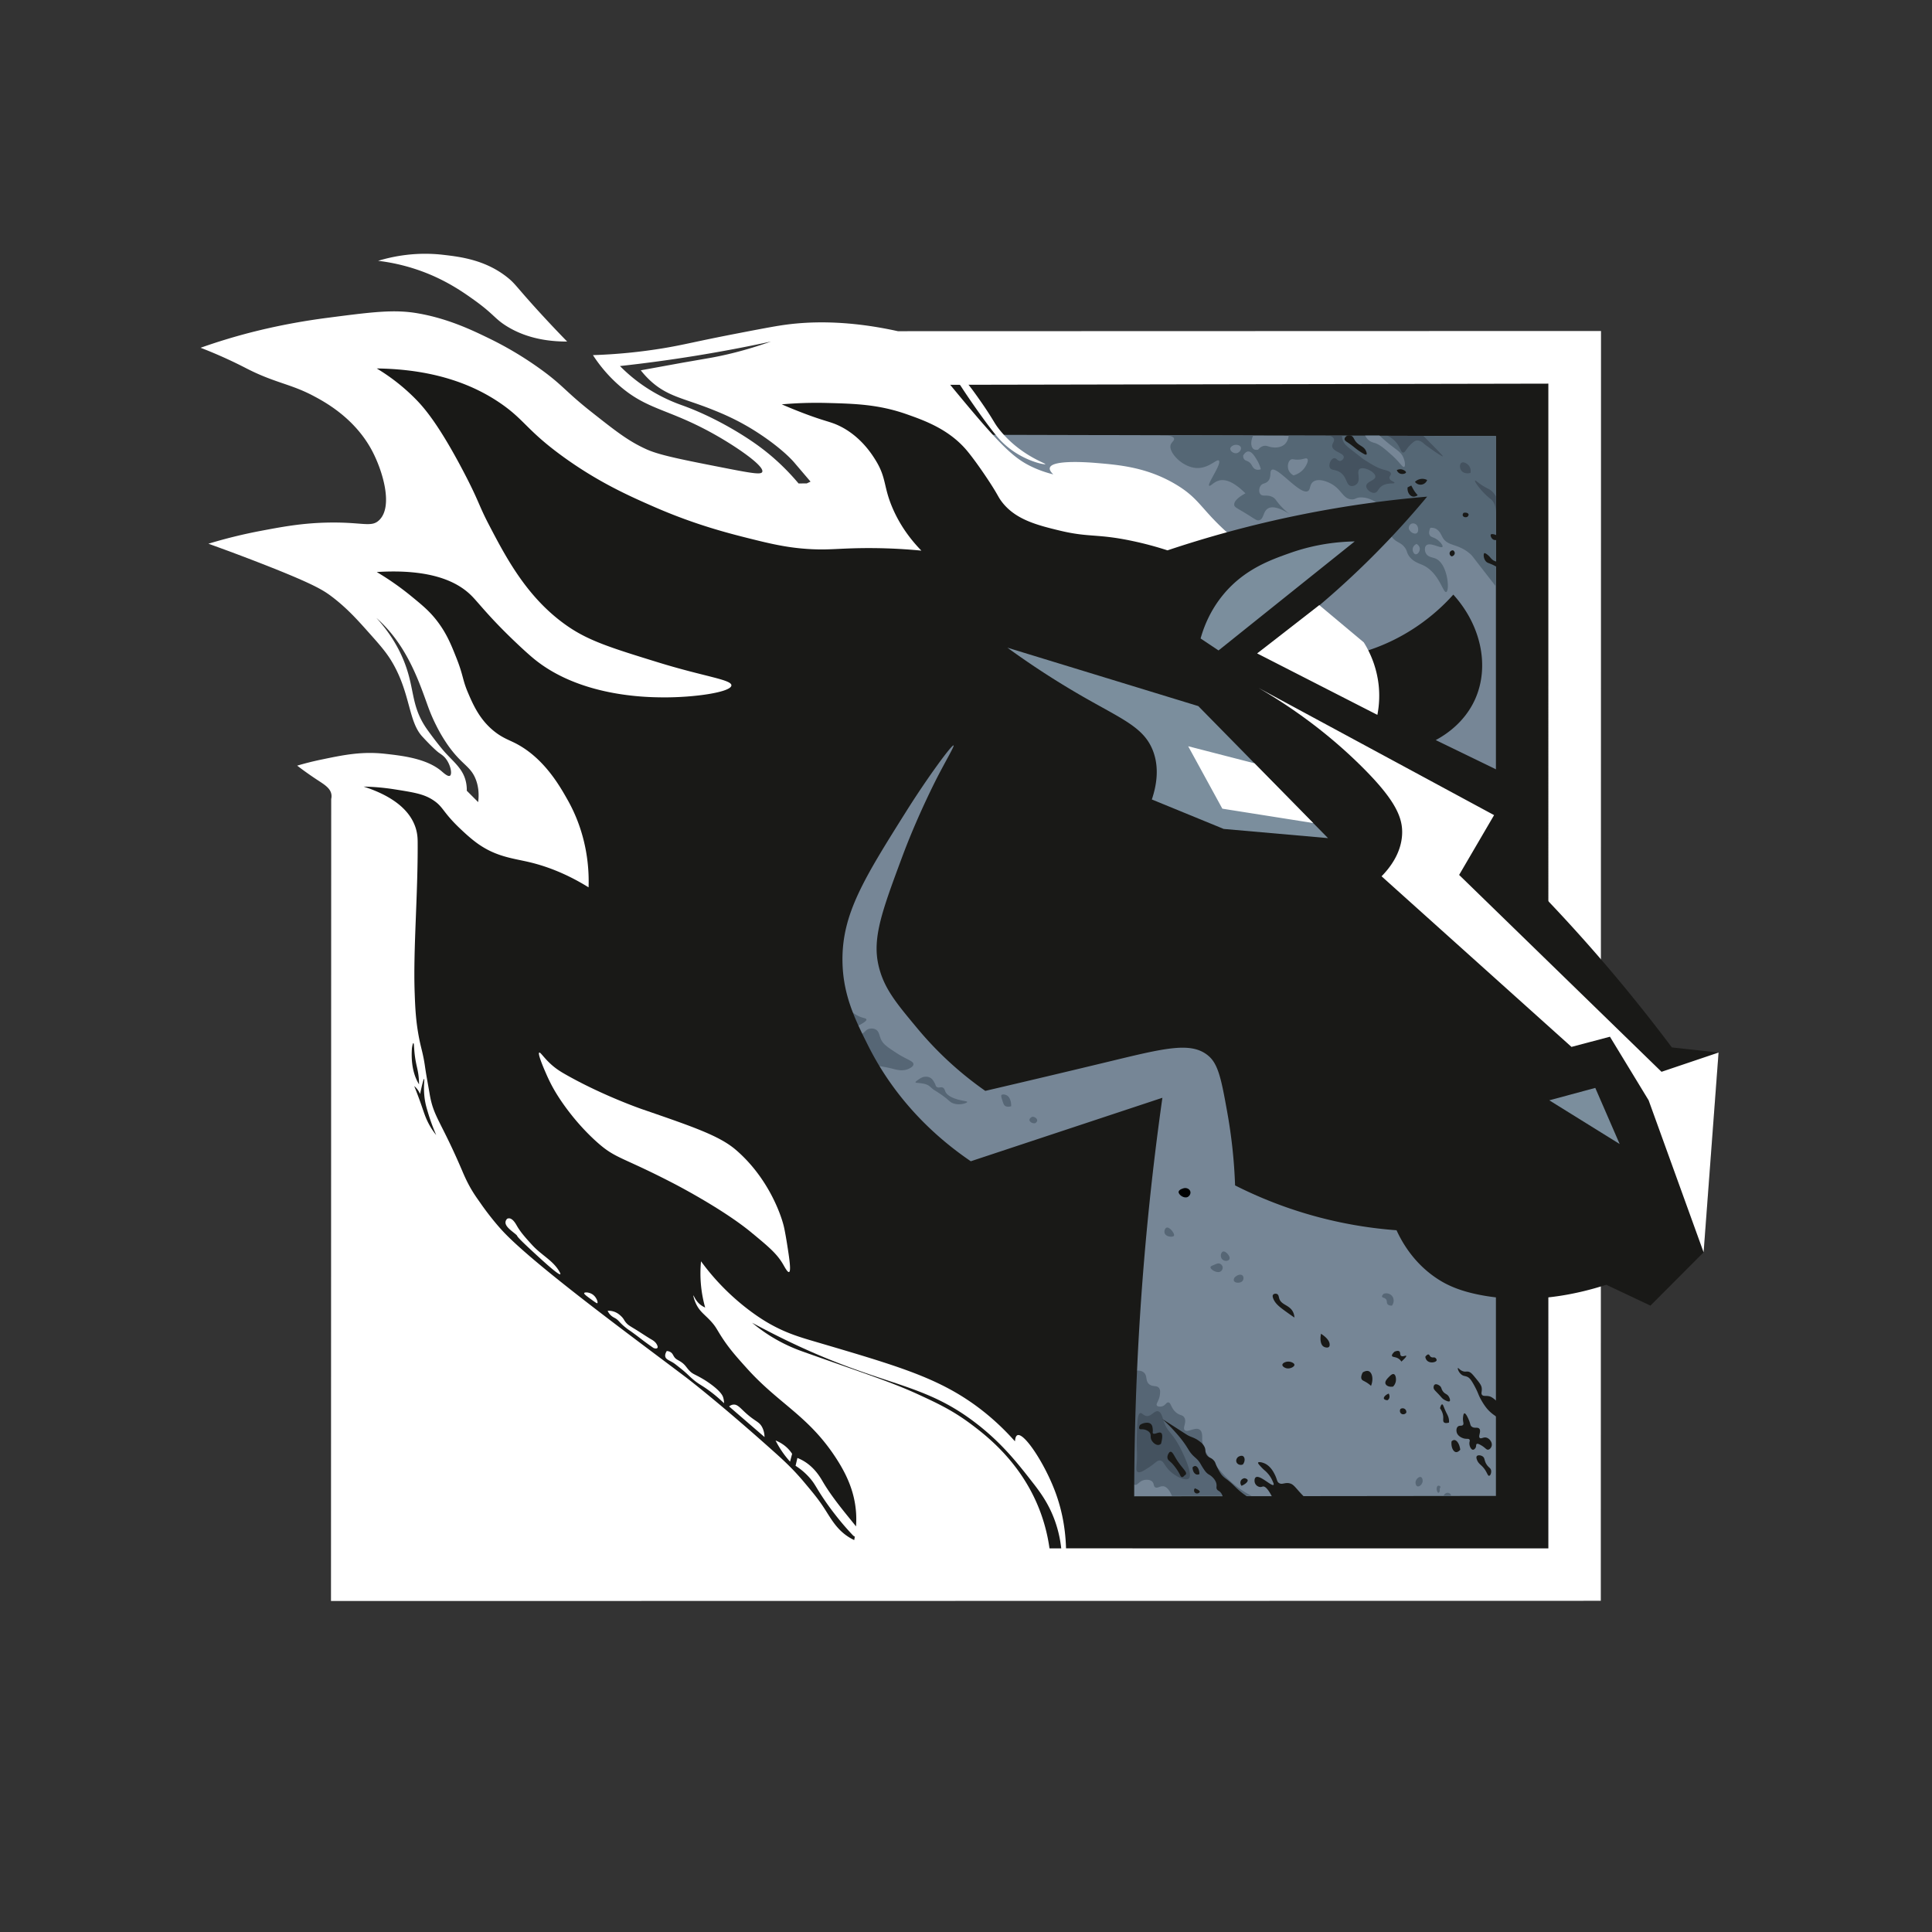<svg xmlns="http://www.w3.org/2000/svg" viewBox="0 0 350 350"><rect x="0" y="0" width="350" height="350" fill="#333333" stroke="none"/><switch><g><path d="M60 150.25l-.038 139.788L290 290l.038-230.038L162.667 60c-9.638-2.125-16.69-1.757-21.324-1.031-1.856.291-5.069.912-7.842 1.448-7.738 1.495-9.484 2.029-13.333 2.667a98.138 98.138 0 01-12.75 1.25 26.276 26.276 0 004.75 5.5c5.082 4.439 8.765 4.159 16.917 8.667 4.239 2.344 9.476 5.948 9 7-.208.46-1.458.321-6.083-.583-8.31-1.624-12.465-2.436-14.833-3.5-3.31-1.487-5.568-3.269-10.083-6.833-4.735-3.738-5.075-4.783-9.333-7.833a62.799 62.799 0 00-9.083-5.417c-3.068-1.491-7.492-3.641-13.081-4.59-4.281-.727-8.3-.205-16.336.84-8.303 1.079-14.517 2.756-18.083 3.833a109.066 109.066 0 00-4.833 1.583c.736.284 1.875.735 3.25 1.333 2.642 1.149 4.529 2.133 5.083 2.417 5.133 2.633 7.987 2.774 12.167 5 1.928 1.027 7.439 3.961 10.593 9.956 1.909 3.627 3.85 10.076 1.24 12.544-1.425 1.348-2.936.307-9.167.417-4.756.084-8.386.77-12.25 1.5a91.117 91.117 0 00-9.5 2.333 365.998 365.998 0 019.583 3.583c9.332 3.64 11.179 4.804 12.664 5.916 2.768 2.072 4.804 4.351 6.5 6.25 2.404 2.691 3.606 4.037 4.749 6.064 3.097 5.492 2.769 10.417 5.241 13.103 2.103 2.285 2.947 2.895 2.947 2.895.522.377.922.603 1.344 1.156.883 1.156 1.165 2.801.728 3.067-.361.219-1.17-.526-1.509-.817-2.707-2.32-7.152-2.816-10.219-3.158-4.274-.477-7.585.214-11.656 1.064a54.02 54.02 0 00-4.289 1.08 63.63 63.63 0 003.633 2.576c1.289.846 2.403 1.505 2.571 2.66.049.335.004.622-.039.809L60 150.25zm77.625-69.312c-3.225-2.383-8.625-5.592-14.188-7.563l-.001-.001a29.915 29.915 0 01-7.519-3.958 29.306 29.306 0 01-3.604-3.104 267.045 267.045 0 0027.355-4.438c-4.846 1.706-8.615 2.546-11.229 3l-4.687.813-7.667 1.396c.309.397.811 1.003 1.5 1.667 3.16 3.046 6.14 3.349 11.167 5.333 1.805.713 4.817 1.92 8.313 4.167 3.502 2.251 5.817 4.358 6.846 5.567l2.925 3.433-.678.322-1.489.012c-2.642-3.141-5.175-5.266-7.044-6.646zm-56.937 55.437s-1.145-1.236-3.188-4.063c-3.373-4.668-2.131-7.785-4.743-13.532-.759-1.671-2.107-4.143-4.57-6.843A24.289 24.289 0 0170.25 114c3.801 4.285 5.661 9.456 7.031 13.267.319.888.797 2.28 1.719 4.108a28.166 28.166 0 002.188 3.688c2.516 3.552 4.056 3.7 5 6.125.325.835.676 2.187.438 4.125l-2.063-2.063a6.64 6.64 0 00-.188-1.75c-.53-2.157-1.995-3.298-3.687-5.125z" fill="#fff"/><path d="M280.5 280.5h-75.25a1222.308 1222.308 0 01-17.5-22.25c-19.553-25.459-29.33-38.188-34.5-49.25-7.184-15.372-17.36-36.997-8.917-58.833 6.315-16.332 20.129-25.266 27.333-29.167l-.167-51.288 109-.212.001 211z" fill="#191917"/><path d="M271 271l-74.878.083c-1.528-7.866-4.72-20.216-12.122-33.583-13.879-25.064-30.043-31.106-37.5-53.5-2.606-7.825-4.587-18.964-2.167-33.833l27-24.5.167-46.916L271 79v192z" fill="#768696"/><path d="M169.5 67.625c.476-.277 1.244-.627 2.167-.583 1.81.086 3.153 1.638 5.583 5.083 2.923 4.144 2.676 4.304 3.875 5.792 3.657 4.538 8.338 6.002 8.25 6.167-.087.162-4.904-.704-8.417-4.625-1.738-1.94-5.222-6.931-6.75-9.292-.287-.443-1.109-1.726-2.38-1.861a2.219 2.219 0 00-.788.063l1.168 1.423c8.907 10.825 11.344 13.199 14.854 14.833.764.356 2.041.892 3.75 1.313-.356-.334-.728-.785-.625-1.188.397-1.552 7.478-.956 8.438-.875 4.117.346 9.168.771 14.375 3.875 4.482 2.671 4.555 4.63 10.125 9.438a57.174 57.174 0 0010.5 7.188L214.5 119.501l-43.125-15.625-1.875-36.251z" fill="#fff"/><g><path d="M205.417 248.354c1.004-.171 1.525.045 1.817.305.664.591.233 1.487.933 2.091.647.558 1.424.146 1.833.75.224.331.177.728.125 1.167-.134 1.126-.775 1.618-.542 1.958.186.271.748.182.833.167.707-.124.825-.75 1.231-.73.499.024.461.977 1.352 1.772.733.654 1.207.41 1.542.958.517.848-.356 1.857.083 2.292.511.506 1.915-.645 2.708-.083.522.37.462 1.256.458 1.625-.021 2.126 1.512 3.799 3.542 6.125a18.49 18.49 0 005.417 4.25h-14.436c-.563-1.329-1.123-1.698-1.564-1.75-.605-.072-1.11.45-1.5.167-.314-.228-.139-.636-.5-1-.408-.411-1.087-.348-1.25-.333-1.012.094-1.326.891-1.792.917-.592.032-1.46-1.185-2.708-6.367l2.418-14.281zM250.696 234.366c.53-.164 1.099-.019 1.447.369.426.475.449 1.237.02 1.792-.468.008-.68-.129-.787-.256-.233-.274-.038-.574-.282-.887-.253-.326-.658-.253-.718-.488-.027-.103.012-.266.32-.53zM221.25 227.875c-.212-.469.015-1.053.313-1.146.475-.147 1.383.878 1.167 1.375-.108.249-.472.304-.542.313a.93.93 0 01-.938-.542zM221.5 229.583c-.034-.326-.285-.577-.542-.667-.264-.092-.49.002-.938.188-.473.196-.709.294-.729.458-.048.401 1.186 1.186 1.836.773a.824.824 0 00.373-.752zM223.604 231.5c.514-.601 1.188-.694 1.479-.438.225.198.241.622.083.896-.32.554-1.375.522-1.604.125-.102-.177-.032-.416.042-.583zM211.354 222.396c.549-.153 1.535 1.129 1.313 1.479-.191.301-1.472.22-1.688-.5-.113-.376.075-.895.375-.979zM181.417 198.396c.165-.206.646-.127.938.021.853.432.837 1.836.833 1.979-.143.048-.713.222-1.13-.075-.21-.149-.312-.463-.515-1.092-.222-.68-.164-.787-.126-.833zM187.021 202.313c.541.008.895.377.875.688-.018.281-.339.46-.375.479-.603.068-1.022-.301-1.021-.604.001-.221.222-.446.521-.563zM175.229 199.625c-.005-.191-1.702-.221-3.021-.958-.425-.238-.61-.436-.667-.5-.454-.508-.325-.879-.688-1.104-.417-.259-.77.119-1.159-.161-.241-.173-.142-.345-.487-.902-.185-.299-.345-.561-.656-.742-.384-.223-.781-.205-.948-.195-.522.03-.864.268-1.375.625-.391.273-.381.352-.375.375.037.138.436.078 1.188.208.314.054.583.102.877.23.404.176.621.402.873.624.44.386.541.373 1.438.979 1.878 1.27 1.76 1.552 2.5 1.792 1.254.406 2.505-.106 2.5-.271zM165.479 192.813c-.023.414-.623.695-.875.813-1.046.489-2.121.183-2.75.021-1.117-.287-2.696-.6-4.833-.75l-2.938-5.333c1.095.185 1.737-.046 2.124-.296.498-.323.663-.739 1.272-.891.085-.021.663-.157 1.167.125.608.341.63 1.025.917 1.708.396.944 1.191 1.467 2.783 2.512 1.918 1.259 3.167 1.482 3.133 2.091zM153.875 182.854c.368.393.96.925 1.813 1.292.752.324 1.216.307 1.271.521.069.272-.545.84-3.771 2.167l.687-3.98zM257.391 267.578c.255.083.373.509.328.828-.072.514-.599.973-.938.859-.245-.082-.356-.452-.344-.719.025-.559.608-1.081.954-.968zM260.516 269.156c.154-.051.364.038.426.179.056.128-.143.234-.129.493.004.077.021.076.023.148.006.208-.121.452-.241.457-.151.007-.333-.364-.328-.699 0-.078 0-.495.249-.578zM262.281 270.433c.029.002.37.03.522.306a.58.58 0 01.068.27l-1.365.002c.147-.368.466-.598.775-.578z" fill="#566675"/><g fill="#556775"><path d="M249.97 78.951c.375.358.902.84 1.571 1.382 1.506 1.22 2.22 1.519 2.667 2.5.331.727.42 1.622.167 1.748-.287.144-.767-.825-2.307-2.192-1.244-1.104-2.156-1.914-3.152-2.179-.147-.039-.558-.136-.958-.461a2.337 2.337 0 01-.625-.805l-13.875-.032c-.037.348-.175 1.113-.792 1.629-.77.645-1.844.53-2.125.5-.771-.082-1.043-.386-1.625-.25-.471.11-.8.426-1 .667-.454.098-.696-.026-.791-.087-.51-.33-.633-1.353-.1-2.474l-15.839-.037c.694.054 1.387.197 1.5.577.115.387-.478.662-.625 1.188-.379 1.355 2.252 4.201 4.964 4.163 2.052-.029 3.442-1.7 3.786-1.351.564.572-2.162 4.237-1.75 4.563.195.154.811-.672 1.75-.938 1.546-.437 3.317.824 4.813 2.313-.239.123-2.191 1.153-2.029 2.128.065.393.426.497 1.967 1.434 1.84 1.119 2.102 1.444 2.563 1.313.856-.244.669-1.572 1.563-2.125.577-.357 1.668-.43 3.938 1a12.024 12.024 0 01-1.75-1.625c-.756-.859-.785-1.147-1.313-1.438-1.008-.556-1.815-.008-2.25-.563-.31-.395-.225-1.089.063-1.5.336-.48.781-.338 1.25-.75.805-.707.298-1.833.75-2.125 1.057-.682 5.133 4.622 6.563 3.839.537-.294.237-1.194 1-1.714.938-.639 2.425.017 2.813.188 2.268 1 2.451 2.928 4.074 3.03.773.049.789-.385 1.87-.355 1.285.036 2.272.677 2.681.95a6.086 6.086 0 011.337 1.216 8.98 8.98 0 00.663 3.534c.288.697.489 1.184.969 1.695.797.849 1.398.737 2.094 1.617.52.657.352.932.81 1.595.701 1.016 1.753 1.324 2.378 1.593 3.082 1.328 3.778 5.162 4.375 4.938.663-.249.268-5.145-1.938-6.063-.562-.234-1.343-.252-1.721-.899-.26-.446-.307-1.152.033-1.476.703-.672 2.697.637 2.938.25.136-.218-.359-.858-.875-1.25-.691-.526-1.193-.435-1.438-.875-.12-.216-.201-.601.125-1.313.199-.019.496-.022.815.096.814.3 1.131 1.147 1.372 1.592.961 1.77 2.826 1.042 5.125 3.125.202.183.21.209 1.938 2.438 1.129 1.457 2.044 2.631 2.625 3.375V79l-21.032-.049zm-25.887 3.132c-.572.144-1.23-.35-1.208-.792.017-.347.453-.609.792-.68.395-.082.987.026 1.125.43.138.408-.251.927-.709 1.042zm3.418 2.955c-.715-.259-.636-1.091-1.48-1.476-.233-.107-.471-.149-.646-.395-.148-.208-.171-.449-.167-.625.377-.672.761-.739.875-.75.661-.065 1.219.865 1.625 1.542.394.657.598 1.263.708 1.677-.43.142-.725.096-.915.027zm8.707-.121c-.632.784-1.459 1.089-1.875 1.208-.16-.088-.768-.448-.958-1.167-.168-.636.014-1.467.5-1.708.215-.107.371-.04.75 0 1.331.14 1.945-.418 2.208-.125.287.318-.189 1.251-.625 1.792zm19.042 10.958c-.106-.427.108-.853.458-1 .418-.175.97.07 1.125.583.159.481.082.956-.167 1.125-.315.216-1.031.021-1.416-.708zm1.208 4.542c-.313-.034-.557-.512-.542-.917.016-.403.29-.775.708-.958.051.028.542.311.583.833.043.526-.387 1.08-.749 1.042z"/><path d="M233.458 78.913l-6.417-.052-.016.037 6.433.015zM249.875 78.861h-2.583c.011.025.028.056.042.084l2.637.006-.096-.09z"/></g><g fill="#44525f"><path d="M249.031 89.281c-.673.099-1.55-.625-1.527-1.24.03-.817 1.628-.974 1.652-1.697.028-.86-2.191-1.93-2.87-1.361-.586.491.303 1.928-.505 2.705-.253.243-.675.425-1.063.344-.876-.182-.671-1.512-1.813-2.375-.916-.693-1.732-.352-2-.969-.271-.623.274-1.63.785-1.687.424-.048.654.577 1.121.5.298-.049.624-.373.625-.688.003-.776-1.969-.955-2.094-1.938-.07-.55.497-.903.294-1.391-.13-.313-.486-.461-.732-.533l2.219-.014c-.001.165.014.409.094.688.229.801.812 1.25 1.656 1.906 2.147 1.668 2.01 1.583 2.125 1.656 1.711 1.082 2.567 1.623 3.813 1.938.337.085 1.079.248 1.159.654.061.308-.31.496-.253.846.083.504.938.636.906.844-.037.241-1.177-.072-2.156.5-.852.499-.813 1.221-1.436 1.312zM258.094 80.5c-.181-.192-.8-.806-1.5-.688-.153.026-.366.096-.844.531-1.042.948-1.183 1.662-1.56 1.642-.346-.018-.441-.631-.908-1.361-.548-.856-1.287-1.369-1.845-1.674h6.408c.342.345.826.835 1.406 1.424 1.953 1.986 2.164 2.232 2.125 2.281-.06.074-.698-.272-3.282-2.155zM264.75 83.844c.368-.248.998.108 1.313.469.467.536.363 1.229.344 1.344-.708.224-1.409.014-1.719-.469-.27-.42-.286-1.109.062-1.344zM271 92.872c-.008-1.235-.378-1.883-.719-2.247-.226-.241-.381-.296-.969-.844a12.856 12.856 0 01-1-1.031c-.458-.535-1.23-1.553-1.094-1.688.116-.114.688.601 2.072 1.317.356.184.726.348 1.115.745.3.306.484.62.594.845l.001 2.903zM206.583 256c.296-.079.488.353 1 .5.892.257 1.509-.992 2.208-.833.561.127.779 1.016.943 1.555.671 2.209 1.521 2.112 3.011 4.945.148.281 2.572 4.944 1.598 5.697-.614.475-2.763-.462-3.927-1.947-.526-.671-.702-1.264-1.25-1.333-.549-.069-.827.468-2.042 1.25-.979.63-1.602 1.03-2 .833-.532-.263-.012-1.357-.167-4.042 0 0-.085-1.718.083-4.75.041-.71.112-1.759.543-1.875z"/></g><g><path d="M221.25 272.042c.085-.11.214-.31.25-.583.073-.558-.301-.996-.375-1.083-.296-.346-.497-.283-.667-.583-.176-.311-.007-.463-.08-.918-.135-.846-.895-1.426-1.045-1.54-.288-.219-.378-.197-.667-.458-.212-.192-.363-.383-.632-.789-.461-.697-.496-.856-.743-1.211-.345-.495-.641-.707-1-1.042-1.005-.939-.9-1.352-2.292-3.125-.484-.616-.876-1.049-1.208-1.417a31.097 31.097 0 00-2.208-2.208c1.265.799 2.239 1.424 2.875 1.833 1.563 1.006 1.687 1.104 2.125 1.292.536.23.984.356 1.583.792.341.248.693.504.958.958.411.704.09.987.455 1.573.401.643.875.443 1.42 1.177.224.302.082.251.583 1.25.421.84.649 1.128.792 1.292.306.351.593.553.75.667 1.428 1.035 1.68 1.671 3.292 2.833.379.273.968.673 1.745 1.096l3.713.195c-1.042-2.3-1.679-2.812-2.083-2.75-.144.022-.31.125-.583.083a1.137 1.137 0 01-.875-.75c-.101-.312-.098-.815.167-1 .721-.505 2.88 1.698 3.208 1.375.106-.105-.038-.416-.25-.875a4.99 4.99 0 00-.875-1.292c-.408-.445-.546-.462-1.083-1.042-.401-.433-.65-.705-.576-.835.096-.169.716-.057 1.201.168 1.051.488 1.601 1.57 1.833 2.042.448.909.342 1.244.75 1.5.572.359 1.026-.144 1.875.042.731.16.999.665 2.042 1.792.47.508 1.162 1.211 2.083 2l-16.458-.459zM206.5 258.167c.142-.109.379-.26.702-.343.161-.042.898-.231 1.307.164.257.248.293.638.324.971.042.453-.069.589.042.708.266.287 1.055-.342 1.448-.094.234.148.357.629.011 1.969a.788.788 0 01-.375.208c-.495.108-1.067-.346-1.333-.833-.339-.621.002-.961-.375-1.417-.342-.413-.953-.533-1-.542-.43-.079-.702.04-.833-.125-.124-.154-.027-.439.082-.666zM211.708 263.292c.071-.127.181-.271.333-.29.352-.045.613.621 1.148 1.466.966 1.527 1.889 2.155 1.644 2.615a.48.48 0 01-.25.208c-.085.111-.266.319-.458.292-.188-.027-.294-.266-.342-.37-.38-.821-1.079-1.688-1.366-2.005-.51-.564-.847-.642-.917-1.083-.052-.331.084-.63.208-.833z" fill="#191917"/><path d="M216.042 265.833c.248-.256.439-.255.5-.25.371.03.742.604.75 1.458a.738.738 0 01-.483.085c-.416-.079-.759-.6-.767-1.293zM224.333 263.917c.294-.182.639-.254.86-.117.323.201.432.882-.027 1.493-.479.219-1.014-.012-1.167-.418-.12-.322.009-.725.334-.958zM225.474 267.792c-.048.004-.432.045-.641.375-.187.295-.157.7.083 1 .762-.323 1.184-.761 1.108-1.04-.011-.041-.075-.232-.55-.335zM216.458 269.625c-.232.265-.173.667.09.845.319.216.764-.017.796-.204.032-.187-.328-.439-.886-.641zM230.625 234.563c.149-.207.516-.254.75-.125.274.151.276.497.375.813.373 1.193 1.855 1.12 2.5 2.438.098.201.224.529.25 1a69.123 69.123 0 01-1.688-1.188c-1.028-.746-1.758-1.319-2.125-2.188-.185-.44-.144-.637-.062-.75zM239.313 241.625c.308.194 1.494.973 1.563 1.875.008.108.027.353-.125.5-.226.219-.704.1-.938-.034-.545-.313-.719-1.248-.5-2.341zM232.313 247.25c.014-.306.5-.508.813-.563.622-.108 1.366.232 1.375.563.009.345-.782.776-1.438.625-.328-.076-.764-.329-.75-.625zM246.875 248.625c.141-.086.664-.397 1.095-.215.583.246.905 1.352.405 2.652a5.36 5.36 0 00-.938-.688c-.414-.239-.623-.286-.75-.5-.117-.198-.173-.556.188-1.249zM252.5 248.938c.351.111.439.802.375 1.25a1.847 1.847 0 01-.5 1c-.657.127-1.233-.122-1.375-.5-.169-.448.323-.945.625-1.25.247-.25.586-.592.875-.5zM252.625 244.875c.345-.145.684-.219.875-.063.242.198.062.612.312.809.3.237.852-.123.938.003.053.078-.086.326-.875 1.042a1.732 1.732 0 00-.438-.48c-.566-.419-1.151-.28-1.259-.545-.047-.114-.013-.33.447-.766zM251.583 252.458c-.641.256-.957.677-.875.917.082.24.558.286.625.292a.7.7 0 00.25-.208c.192-.259.184-.646 0-1.001zM253.708 255.25a.682.682 0 01.792 0c.205.15.306.41.26.667-.219.322-.658.382-.927.167-.233-.187-.298-.549-.125-.834zM258.208 245.792c.021.158.091.506.375.75.552.474 1.557.251 1.667-.083.05-.151-.074-.355-.208-.458-.252-.193-.484.009-.792-.167-.277-.159-.259-.421-.458-.458-.112-.022-.295.027-.584.416zM259.917 250.833c.253-.167.662.034.882.203.417.32.259.605.659 1.089.395.477.7.381 1 .875.154.254.318.683.167.833-.214.212-.952-.237-1.042-.292-.367-.227-.377-.347-1.083-1.083-.551-.575-.776-.743-.792-1.083-.001-.038-.013-.395.209-.542zM260.875 255.123c.139-.579.277-.7.375-.707.213-.014.259.511.869 1.71.141.277.337.64.381 1.165.014.173.008.318 0 .417-.315.094-.708.159-.917-.042-.205-.197-.108-.533-.125-.958-.016-.394-.133-.937-.583-1.585zM264.125 247.833c-.102.073.102.79.667 1.208.372.275.607.205 1 .375.369.16.684.449 1.375 1.75.71 1.337.586 1.424 1.167 2.458.648 1.154 1.178 1.715 1.333 1.875.543.559 1.022.869 1.208 1 .778.546 1.743 1.677 2.542 4.25v-4.54a21.998 21.998 0 00-2-2.127c-1.004-.933-1.355-1.078-1.67-1.144-.599-.125-.994.052-1.247-.231-.266-.298.034-.647-.083-1.333-.082-.475-.415-.886-1.083-1.708-.578-.712-.876-1.07-1.292-1.167-.395-.092-.552.064-1-.083-.598-.196-.831-.644-.917-.583zM265.042 256.792c.021-.218.07-.714.25-.75.264-.053.682.913.785 1.153.341.79.236.983.506 1.222.49.435 1.099.037 1.417.417.388.465-.264 1.371.083 1.667.256.218.665-.227 1.235-.051.564.175 1.081.896.907 1.513-.079.28-.327.632-.643.66-.341.03-.47-.345-1.249-.789-.322-.184-.643-.362-.815-.241-.18.127-.015.456-.268.783-.036.047-.207.266-.415.257-.31-.013-.581-.528-.633-.978-.055-.468.151-.661.006-.863-.161-.225-.478-.07-1.001-.201-.068-.017-1.042-.276-1.291-1.049-.103-.319-.111-.815.167-1.083.318-.308.738-.051.958-.333.201-.258-.075-.563.001-1.334zM262.958 261.125c.227-.227.408-.251.5-.25.461.007.948.695 1.083 1.758-.147.169-.457.472-.782.428-.465-.064-.909-.833-.801-1.936zM267.542 263.792c.181-.224.702-.186 1.042.042.467.313.248.755.75 1.5.387.574.71.596.792 1.042.077.42-.111.935-.35.974-.325.052-.364-.838-1.317-1.766-.325-.316-.672-.555-.875-1.083-.066-.171-.199-.516-.042-.709zM268.917 100.208c-.207.106-.189.893.208 1.417.313.412.614.333 1.583.833.906.467 1.26.855 1.375.75.126-.115-.133-.737-.583-1.167-.493-.471-.734-.252-1.25-.75-.276-.267-.4-.517-.863-.86-.362-.268-.447-.234-.47-.223zM270.792 97.833c-.579-.072-.855-.811-.708-1 .205-.264 1.499.198 1.5.583 0 .22-.418.464-.792.417zM265.125 92.917c.486-.131.866.05.919.267.048.197-.178.411-.211.442-.369.175-.742.027-.833-.208-.09-.233.116-.49.125-.501zM263.25 99.708a.562.562 0 00-.625.417.563.563 0 00.375.667c.335-.07.557-.348.542-.625-.016-.278-.264-.441-.292-.459zM244.042 78.929c-.177.115-.466.338-.459.613.008.28.319.455.645.668 1.032.673 1.468 1.241 2.813 1.999.131.074.39.217.5.125.123-.103-.005-.444-.042-.542-.397-1.056-1.41-.964-2.083-2.083-.191-.318-.307-.654-.667-.792-.259-.1-.523-.048-.707.012zM253.042 85.167c.135-.067.492-.222.917-.125.362.083.785.35.75.542-.04.219-.691.41-1.167.167-.32-.164-.456-.469-.5-.584zM256.333 87.292c.12-.116.547-.497 1.208-.542.474-.032.837.125 1 .208a1.263 1.263 0 01-2.208.334zM255 88.292l.667-.333s.264.514.458.833c.147.242.371.565.708.917-.109.079-.487.335-.912.242-.563-.123-1.015-.812-.921-1.659z" fill="#191917"/><path d="M214.506 215.243c.544-.102 1.033.206 1.14.626.105.413-.186.831-.505.982-.67.317-1.692-.445-1.624-.949.058-.422.874-.631.989-.659z"/></g></g><g><path d="M136.25 239.625c.743.625 1.954 1.58 3.563 2.563a29.729 29.729 0 005.688 2.688c11.107 3.951 15.979 5.493 20.875 7.75 3.326 1.533 6.185 2.851 9.625 5.438 2.771 2.083 9.004 6.892 12.313 15.438a31.407 31.407 0 011.813 7h2.125a21.776 21.776 0 00-1.125-4.938c-1.043-2.935-2.495-4.992-3.867-6.756-2.856-3.669-5.654-7.263-10.299-10.867-10.382-8.057-17.527-6.495-36.896-16.314a158.271 158.271 0 01-3.815-2.002z" fill="#191917"/><path d="M302.875 189.75a298.255 298.255 0 00-28.5-32.75v-16l-14.277-6.928c1.625-.869 5.224-3.103 7.152-7.447 2.633-5.935 1.061-13.359-3.969-18.906-2.147 2.402-7.851 8.134-17.281 10.656-8.234 2.202-15.11.833-18.25 0a159.171 159.171 0 0030.792-28.405c-6.93.589-14.63 1.604-22.917 3.28-9 1.82-17.073 4.091-24.125 6.452A62.518 62.518 0 00205.125 98c-6.418-1.357-7.8-.593-13.125-1.875-4.163-1.002-8.184-2.026-10.625-5.375-.583-.8-.56-1.024-2-3.25-1.426-2.203-3.221-4.722-4.347-6.031-3.234-3.758-7.639-5.317-10.713-6.404-5.13-1.815-9.446-1.93-14.482-2.064a71.829 71.829 0 00-8.208.25c.855.372 2.124.909 3.681 1.507 4.19 1.609 5.021 1.571 6.694 2.368 3.916 1.866 6.001 5.24 6.625 6.25 2.015 3.261 1.375 4.764 3.111 8.756 1.37 3.151 3.264 5.652 5.181 7.619a98.847 98.847 0 00-12.417-.417c-3.307.101-5.09.329-8.325.105-2.867-.199-5.388-.65-8.938-1.524-4.852-1.194-11.024-2.713-18.903-6.165-4.368-1.914-9.998-4.418-16.417-9.083-6.507-4.73-6.881-6.633-11.334-9.667-4.283-2.918-11.208-6.112-22.333-6.25a35.648 35.648 0 017.083 5.583C76.73 73.757 79.417 76.739 84 85.5c2.818 5.385 2.67 5.92 4.583 9.583 3.136 6.006 6.993 13.391 14.333 18.417 3.878 2.655 8.03 3.937 16.333 6.5 8.408 2.595 13.296 3.107 13.25 4.167-.054 1.234-6.765 2.219-12.5 2.167-2.92-.026-14.993-.136-23.35-7.051-1.231-1.018-3.189-2.853-4.687-4.328-3.631-3.575-5.338-5.807-6.463-6.954-2.48-2.529-7.232-4.997-17.25-4.375a50.43 50.43 0 016.222 4.352c2.069 1.694 3.385 2.772 4.778 4.607 1.688 2.224 2.498 4.257 3.405 6.534 1.307 3.281 1.098 3.947 2.095 6.299.955 2.253 2.089 4.783 4.5 6.833 1.499 1.274 2.738 1.717 3.833 2.25 5.341 2.598 8.297 7.839 9.75 10.417 3.71 6.579 3.895 12.91 3.792 15.833-4.366-2.709-8.128-3.958-10.853-4.593-2.84-.662-5.832-.955-9.105-3.241-1.273-.889-2.402-1.948-3.167-2.667-3.393-3.185-3.106-4.052-5.083-5.333-1.671-1.083-3.42-1.361-6.917-1.917a40.838 40.838 0 00-5.625-.5c3.326 1.068 7.984 3.186 9.385 7.359.391 1.164.403 2.117.407 2.808.049 9.494-.819 19.365-.547 27.081.098 2.763.199 5.33.858 8.594.358 1.775.686 2.561 1.022 4.908.235 1.646.557 3.278.833 4.917.721 4.266 2.011 4.789 6 14.166 1.351 3.176 2.449 4.514 3.416 5.917 0 0 1.666 2.415 3.697 4.632 5.644 6.161 24.465 19.924 33.303 26.618 0 0 5.873 4.449 16.25 13.75 1.591 1.426 3.282 3.001 5.167 5.25 1.707 2.037 2.578 3.077 3.659 4.741 1.282 1.974 2.324 4.005 4.747 5.403.284.164.524.283.678.356.038-.184.074-.407.11-.62-.09-.055-.176-.107-.277-.172a49.557 49.557 0 01-3.292-3.833 48.183 48.183 0 01-2.583-3.625c-.949-1.476-1.126-1.94-1.833-2.792a11.881 11.881 0 00-2.75-2.417l.333-1.417c.128.05.328.132.565.247 2.39 1.16 3.575 3.261 4.001 3.988 1.832 3.126 4.457 6.144 6.054 8.162.053-.764.071-1.601.005-2.522-.278-3.877-1.776-7.07-3.834-10.167-4.925-7.413-10.185-9.551-15.917-15.917-1.882-2.09-3.241-3.599-4.646-5.792-.81-1.265-.976-1.727-1.771-2.625-1.174-1.327-2.142-1.822-2.854-3.375-.333-.725-.488-1.417-.438-1.438.05-.02.264.64.813 1.25.44.489.939.771 1.313.938a22.747 22.747 0 01-.75-8.376 42.204 42.204 0 003.083 3.75c4.182 4.53 8.231 6.924 9.083 7.417 3.322 1.92 5.971 2.642 9.167 3.583 13.078 3.852 20.156 5.937 26.622 10.14 2.238 1.455 5.49 3.87 8.918 7.726.035-.474.14-.993.459-1.116 1.221-.472 4.906 5.1 6.833 10.25.898 2.399 1.838 5.84 1.958 10.25h12.125l.25-4.25a516.738 516.738 0 015.083-77.375l-34.708 11.5c-5.05-3.432-13.145-10.03-18.625-21-2.322-4.648-4.545-9.098-4.625-15.25-.111-8.546 3.887-14.943 11.625-27.25 3.829-6.089 8.206-12.022 8.5-11.833.177.114-1.21 2.414-2.958 5.792 0 0-3.515 6.791-6.292 14.25-3.679 9.884-5.518 14.825-4.333 19.867.959 4.079 3.141 6.696 7.083 11.424a62.836 62.836 0 0012.25 11.25 2966.83 2966.83 0 0022.333-5.292c10.309-2.486 15.056-3.692 18.149-1.004 1.768 1.537 2.32 4.436 3.351 10.17a92.949 92.949 0 011.417 13.25 77.38 77.38 0 0012.875 5.125 77.404 77.404 0 0016.375 3c.972 2.123 3.175 6.112 7.62 8.935 1.519.965 3.92 2.187 8.38 2.94 8.606 1.454 16.57-.24 22-2l8 3.777 9.625-9.652 2.708-36.196a6808.02 6808.02 0 01-8.454-.925zM101.5 230.833c-.278.266-3.615-2.829-5.417-4.5-3.437-3.188-1.822-2.046-2.833-2.875-.789-.646-1.789-1.356-1.667-2.125.038-.24.176-.422.292-.542a.76.76 0 01.302-.078c.697-.028 1.254.99 1.448 1.328.695 1.213 1.592 2.199 2.752 3.473 1.754 1.928 3.83 2.819 4.995 4.903.08.146.19.357.128.416zm6.708 5.25c-.039.03-.12.026-.792-.458-1.107-.798-1.66-1.197-1.583-1.375.084-.194.873-.161 1.458.208.774.488 1.086 1.496.917 1.625zm10.886 8.105c-.108.139-.398.145-.719 0a58.52 58.52 0 01-1.375-.979c-.928-.681-1.223-.94-2.188-1.646-1.023-.749-.852-.575-1.313-.938-1.457-1.145-1.316-1.422-2.156-1.875-.193-.104-.621-.316-.969-.781a2.428 2.428 0 01-.292-.51 3.12 3.12 0 011.042.125c.723.216 1.177.644 1.417.875.534.516.482.735.958 1.25.288.312.52.461 1.417 1 1.027.617 2.011 1.306 3.042 1.917.181.108.806.416 1.083 1.042.057.126.164.376.053.52zM143 262.708c.194.225.359.45.5.667l-.375 1.417a17.48 17.48 0 01-2.625-3.834c.699.278 1.672.792 2.5 1.75zm-10.167-8.25c.763-.083 1.243.594 2.292 1.542 1.776 1.604 2.456 1.517 3 2.667.303.64.368 1.251.375 1.667a31663.9 31663.9 0 01-6.417-5.542c.165-.134.421-.298.75-.334zm-5.25-4.5s2.984 1.805 3.417 3.167c.117.37.152.748.152.748.013.144.015.262.015.336a25.46 25.46 0 00-3-2.5c-1.252-.888-1.561-.931-2.583-1.792-.846-.712-1.05-1.033-2.208-1.958-.774-.618-1.16-.927-1.403-1.075-.786-.48-1.281-.601-1.43-1.05-.129-.389.073-.805.25-1.083.186.01.459.052.716.223.338.224.414.515.617.819.341.512.7.552 1.308.976.746.52.863.916 1.442 1.524.681.714.917.583 2.707 1.665zM75.042 196.75a3.699 3.699 0 011.058 1.449c.48-2.269.661-2.752.734-2.741.134.021-.228 1.682.167 3.995.125.729.275 1.235.542 2.13a35.479 35.479 0 001.479 4.042 12.37 12.37 0 01-1.555-2.44c-.489-1.014-.672-1.682-1.248-3.317a77.627 77.627 0 00-1.177-3.118z" fill="#191917"/><path d="M74.629 189.865c.119-.747.204-.893.26-.891.167.008.058 1.37.444 3.385.217 1.135.476 1.875.559 3.334.018.314.023.574.024.75a7.602 7.602 0 01-.307-.547c-1.053-2.07-1.099-4.437-.98-6.031z" fill="#191917"/><g fill="#7b8e9d"><path d="M182.5 117.333l34.583 10.583 23.5 23.917-18.902-1.665-13.014-5.335c.781-2.321 1.457-5.667.167-8.917-1.676-4.221-5.63-5.662-13-9.917a151.944 151.944 0 01-13.334-8.666zM220.75 117.833l24.667-19.75c-5.096.092-9.09 1.174-11.667 2.083-3.562 1.257-8.353 2.949-12.167 7.583-2.417 2.937-3.535 5.955-4.083 7.917l3.25 2.167zM289 197.083l4.417 10.167-12.75-7.917z"/></g><g fill="#fff"><path d="M68.5 47.25c2.683-.814 6.841-1.667 11.833-1.083 3.011.352 7.574.885 11.583 4.083 1.482 1.182 1.588 1.691 5.833 6.333a220.442 220.442 0 005 5.292c-5.289.015-8.702-1.413-10.833-2.708-2.318-1.409-2.388-2.216-6.035-4.825-1.789-1.28-4.586-3.256-8.549-4.842a35.084 35.084 0 00-8.832-2.25zM97.688 190.688c.202-.111.774.84 1.938 1.938 1.129 1.065 2.148 1.638 3.125 2.188 6.671 3.751 13.562 6.125 13.563 6.125 9.367 3.226 14.051 4.839 17 7.375 5.844 5.024 8.175 11.712 8.688 13.875.193.815.463 2.401.612 3.356.349 2.226.747 4.764.325 4.894-.268.082-.755-.844-1.063-1.375-1.135-1.962-2.671-3.233-5.742-5.773-4.916-4.067-12.928-8.29-14.133-8.914-9.403-4.872-10.446-4.436-13.813-7.438-3.786-3.376-6.223-7.008-6.945-8.121-1.309-2.017-1.945-3.469-2.555-4.879-.173-.402-1.327-3.072-1-3.251zM227.938 124.594l42.729 23.073-6.333 10.833L301 194.167l10.333-3.488-2.708 36.196-9.958-27.542-7.01-11.521-6.969 1.844-34.406-30.906c1.433-1.46 3.514-4.068 3.719-7.5.185-3.1-1.193-6.324-7.438-12.5-3.909-3.866-9.972-9.133-18.625-14.156zM239 109.625l8.063 6.75a18.36 18.36 0 012.688 7.688 18.117 18.117 0 01-.226 5.443l-21.774-11.13c3.749-2.918 7.499-5.834 11.249-8.751zM215.25 135.188l6.188 11.312 16.46 2.6-10.624-10.812z"/></g></g></g></switch></svg>